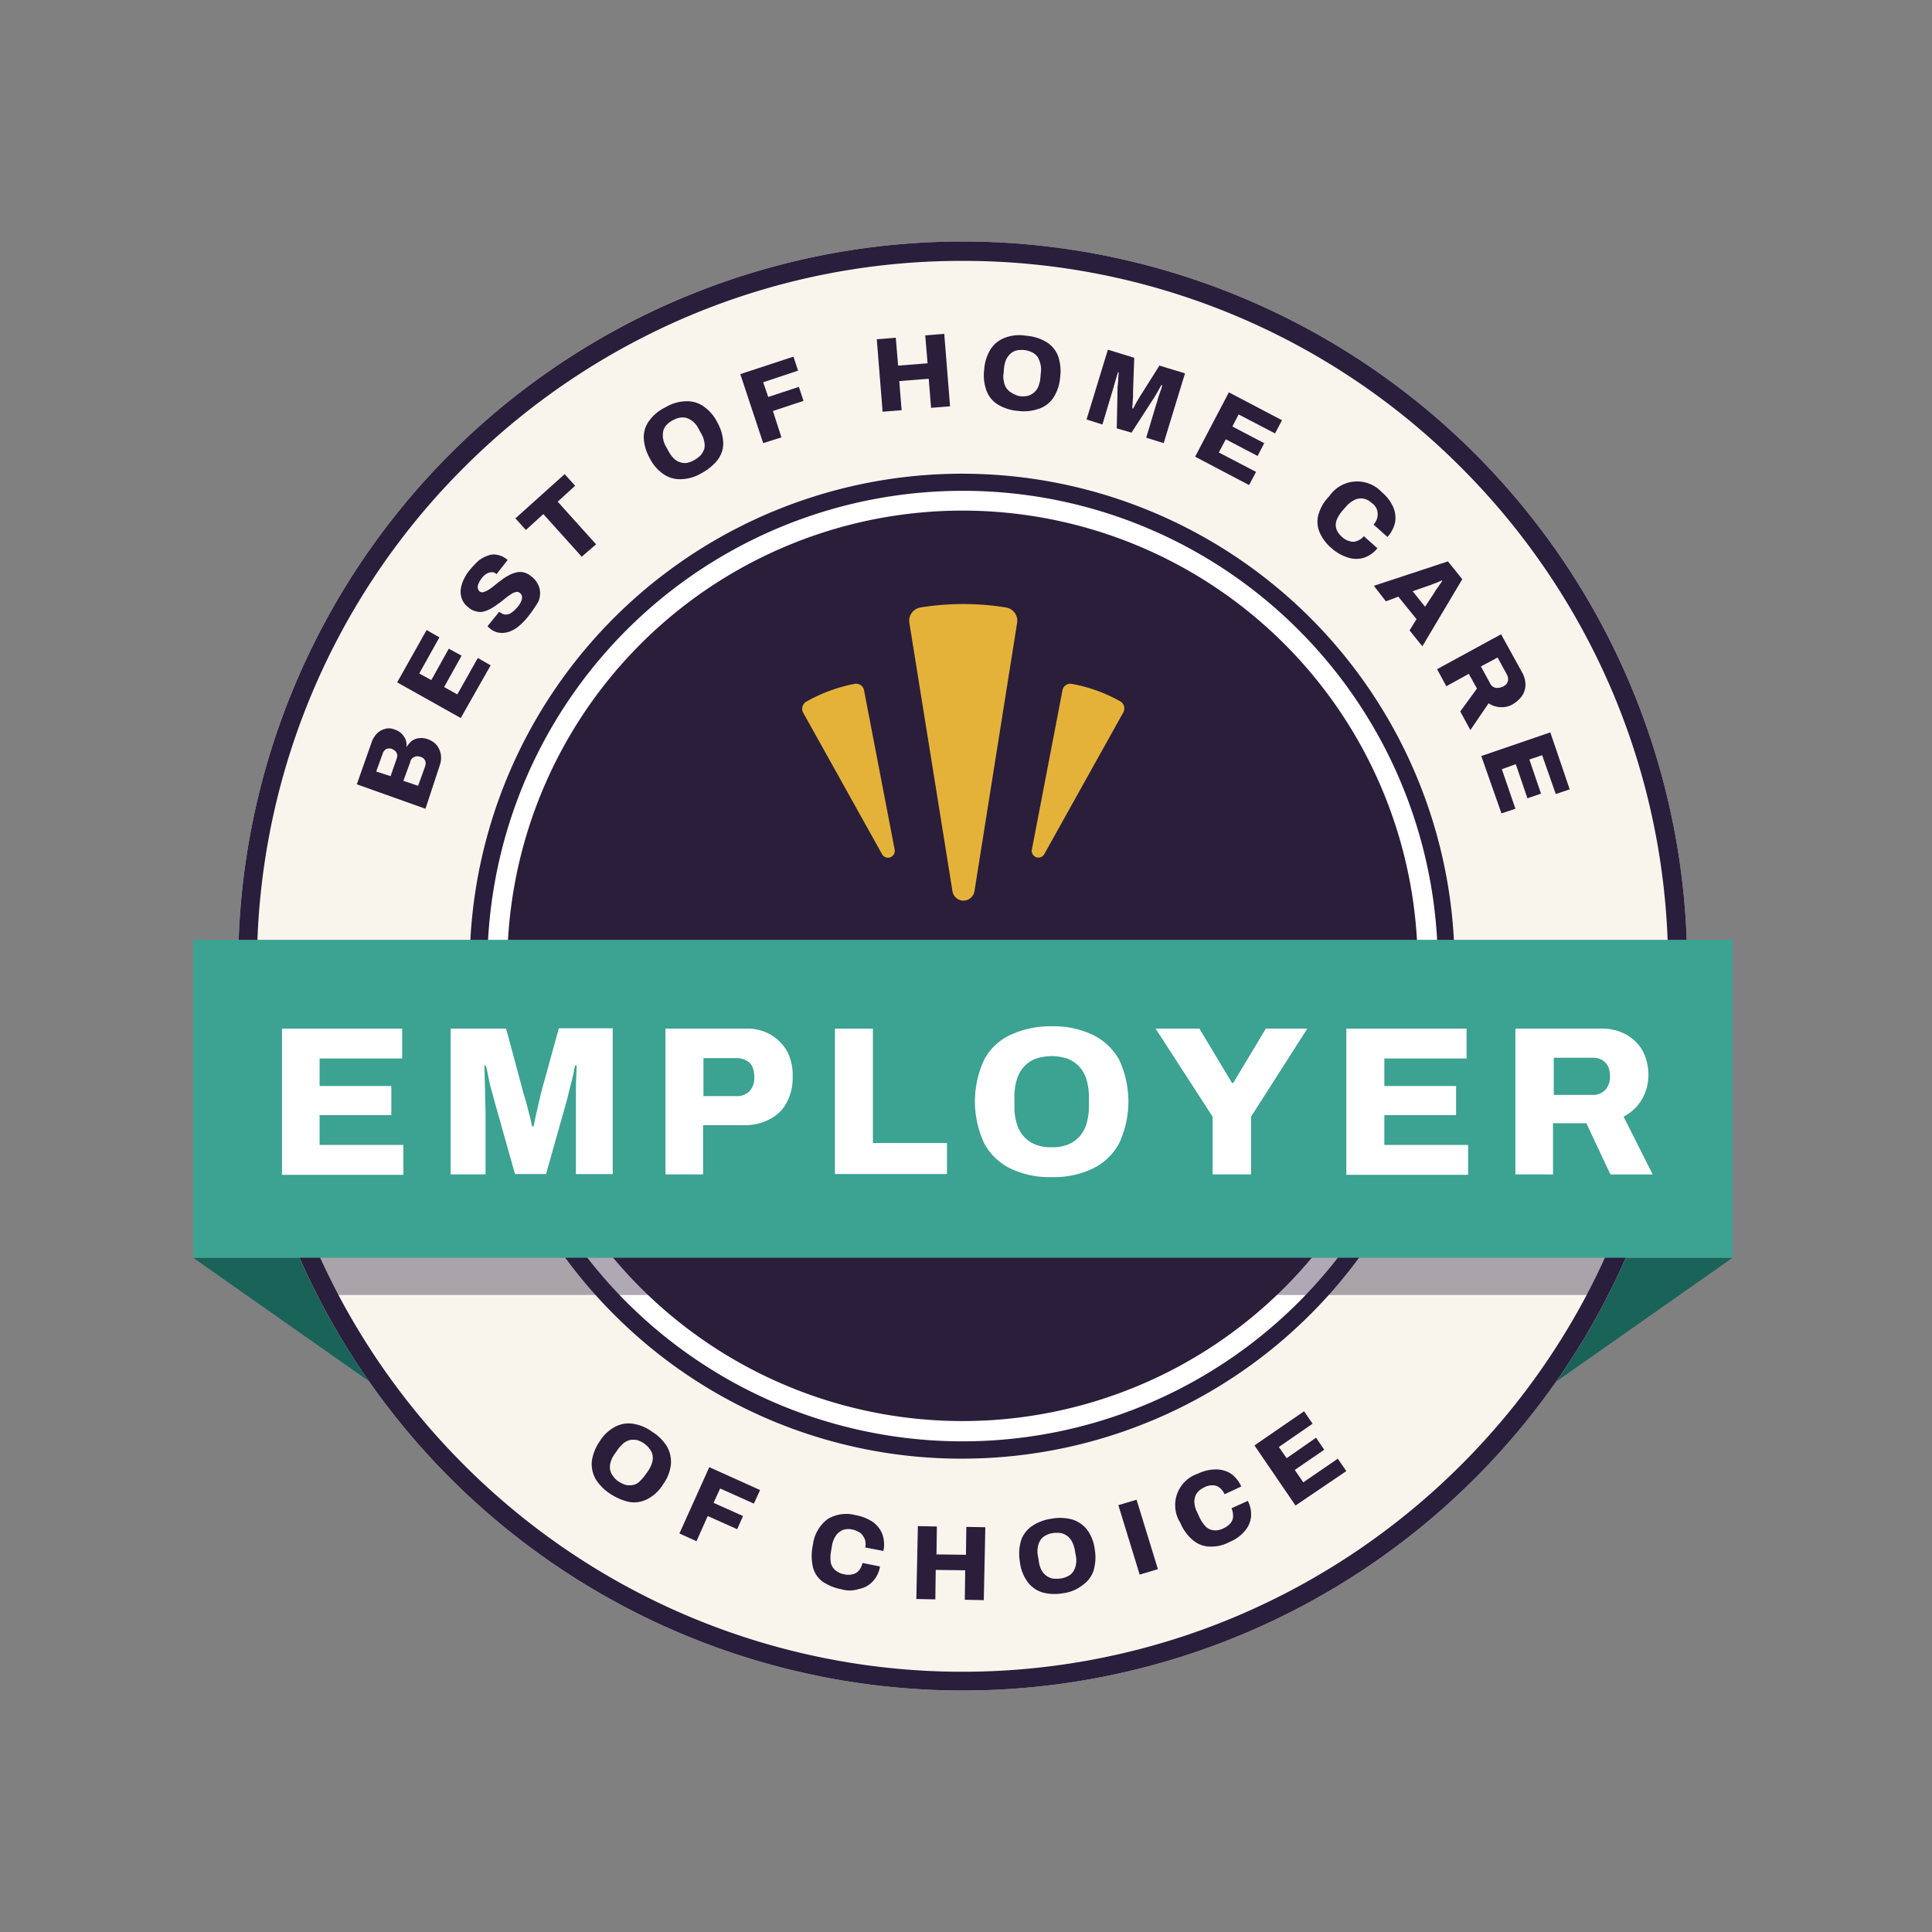 <svg xmlns="http://www.w3.org/2000/svg" xmlns:xlink="http://www.w3.org/1999/xlink" width="160" height="160" viewBox="0 0 160 160"><rect x="0" y="0" width="160" height="160" fill="#808080" stroke="none"/><defs><clipPath id="b"><rect width="160" height="160"/></clipPath></defs><g id="a" clip-path="url(#b)"><g transform="translate(16 20)"><path d="M112.711,280.072H14.771L0,269.7H127.482Z" transform="translate(0 -185.536)" fill="#1a6358"/><g transform="translate(3.693 0)"><path d="M71.516,7.6a60,60,0,1,0,60.016,59.984A60,60,0,0,0,71.516,7.6Zm0,99.192a39.176,39.176,0,1,1,39.176-39.176A39.167,39.167,0,0,1,71.516,106.792Z" transform="translate(-11.5 -7.6)" fill="#f9f5ed"/><path d="M71.516,9.206a58.184,58.184,0,0,1,41.3,17.115,58.634,58.634,0,0,1,12.523,18.56,58.323,58.323,0,0,1-12.523,64.03,58.634,58.634,0,0,1-18.56,12.523,58.323,58.323,0,0,1-64.03-12.523A58.634,58.634,0,0,1,17.7,90.351a58.323,58.323,0,0,1,12.523-64.03A58.634,58.634,0,0,1,48.781,13.8,57.992,57.992,0,0,1,71.516,9.206m0,99.192A40.784,40.784,0,1,0,42.648,96.452,40.59,40.59,0,0,0,71.516,108.4m0-100.8a60,60,0,1,0,60.016,59.984A60,60,0,0,0,71.516,7.6Zm0,99.192a39.176,39.176,0,1,1,39.176-39.176,39.167,39.167,0,0,1-39.176,39.176Z" transform="translate(-11.5 -7.6)" fill="#291e3b"/></g><g transform="translate(13.551 7.642)"><path d="M47.884,139.826,42.2,137.8l1.22-3.468a1.906,1.906,0,0,1,.45-.739,1.429,1.429,0,0,1,.674-.385,1.174,1.174,0,0,1,.8.064,1.269,1.269,0,0,1,.578.353,1.4,1.4,0,0,1,.321.482,1.153,1.153,0,0,1,.064.578h.032a2.051,2.051,0,0,1,.417-.482,1.271,1.271,0,0,1,.61-.225,1.52,1.52,0,0,1,.739.1,1.606,1.606,0,0,1,.739.514,1.768,1.768,0,0,1,.321.8,1.93,1.93,0,0,1-.128.931Zm-2.89-2.7.514-1.477a.579.579,0,0,0,.032-.321.645.645,0,0,0-.128-.257,1.12,1.12,0,0,0-.289-.193.626.626,0,0,0-.482,0,.646.646,0,0,0-.289.353l-.546,1.509Zm2.28.8.578-1.606a.626.626,0,0,0,0-.482.559.559,0,0,0-.417-.321.624.624,0,0,0-.61.1.462.462,0,0,0-.193.321l-.578,1.573Z" transform="translate(-42.2 -100.489)" fill="#2a1e3b"/><path d="M57.866,115.089,52.6,112.135l2.44-4.335,1.06.61L54.43,111.4l1,.546,1.445-2.6,1.06.578-1.445,2.6,1.092.61,1.7-3.018,1.06.61Z" transform="translate(-49.26 -83.267)" fill="#2a1e3b"/><path d="M74.562,93.435a5.628,5.628,0,0,1-.739.771,2.666,2.666,0,0,1-.8.482,1.869,1.869,0,0,1-.835.1,1.554,1.554,0,0,1-.867-.417c-.032,0-.032-.032-.064-.064l-.064-.064.963-1.188a.112.112,0,0,0,.064.032c.032.032.032.032.064.032a.648.648,0,0,0,.45.161.852.852,0,0,0,.45-.161,2.665,2.665,0,0,0,.45-.417,1.765,1.765,0,0,0,.225-.289,1.893,1.893,0,0,0,.128-.257.605.605,0,0,0,.064-.257.546.546,0,0,0-.032-.225.321.321,0,0,0-.128-.161.362.362,0,0,0-.353-.1,1.217,1.217,0,0,0-.417.193,4.591,4.591,0,0,0-.482.353c-.161.128-.353.289-.546.417a6.024,6.024,0,0,1-.578.385,2.476,2.476,0,0,1-.61.257,1.094,1.094,0,0,1-.642,0,1.378,1.378,0,0,1-.674-.353,1.467,1.467,0,0,1-.514-.674,1.683,1.683,0,0,1-.1-.8,2.778,2.778,0,0,1,.257-.835,3.394,3.394,0,0,1,.546-.835,7.169,7.169,0,0,1,.674-.706,2.58,2.58,0,0,1,.771-.417,1.294,1.294,0,0,1,.771-.064,1.663,1.663,0,0,1,.771.353l.1.064-.931,1.188L71.9,89.9a.483.483,0,0,0-.353-.128.855.855,0,0,0-.385.1,1.359,1.359,0,0,0-.417.353,1.916,1.916,0,0,0-.289.482.553.553,0,0,0-.064.385.484.484,0,0,0,.128.257.35.35,0,0,0,.353.064,1.567,1.567,0,0,0,.417-.193,4.6,4.6,0,0,0,.482-.353c.161-.128.353-.289.546-.417a3.016,3.016,0,0,1,.578-.385,2.479,2.479,0,0,1,.61-.257,1.451,1.451,0,0,1,.642-.032,1.513,1.513,0,0,1,.642.321,1.863,1.863,0,0,1,.706,1,1.72,1.72,0,0,1-.1,1.124A11.618,11.618,0,0,1,74.562,93.435Z" transform="translate(-60.369 -70.026)" fill="#2a1e3b"/><path d="M88.591,74.44l-3.179-3.532-1.445,1.317-.867-.963L87.178,67.6l.867.963L86.6,69.88l3.179,3.532Z" transform="translate(-69.966 -55.976)" fill="#2a1e3b"/><path d="M120.952,54.764a3.407,3.407,0,0,1-1.67.482,2.372,2.372,0,0,1-1.445-.417,3.474,3.474,0,0,1-1.156-1.349,3.721,3.721,0,0,1-.482-1.7,2.28,2.28,0,0,1,.482-1.413,3.6,3.6,0,0,1,1.349-1.092,3.407,3.407,0,0,1,1.67-.482,2.372,2.372,0,0,1,1.445.417,3.474,3.474,0,0,1,1.156,1.349,3.721,3.721,0,0,1,.482,1.7,2.28,2.28,0,0,1-.482,1.413A4.273,4.273,0,0,1,120.952,54.764Zm-.578-1.092a2.45,2.45,0,0,0,.546-.417,1.629,1.629,0,0,0,.289-.514,1.3,1.3,0,0,0,0-.61,1.943,1.943,0,0,0-.257-.674l-.193-.353a2.063,2.063,0,0,0-.417-.578,1.725,1.725,0,0,0-.514-.321,1.2,1.2,0,0,0-.578-.064,1.928,1.928,0,0,0-.642.225,1.883,1.883,0,0,0-.546.417,1.113,1.113,0,0,0-.257.514,1.84,1.84,0,0,0,.257,1.284l.193.353a2.672,2.672,0,0,0,.417.578,1.257,1.257,0,0,0,.514.321,1.2,1.2,0,0,0,.578.064A2.056,2.056,0,0,0,120.374,53.672Z" transform="translate(-92.438 -43.204)" fill="#2a1e3b"/><path d="M142.995,44.461,141.1,38.745l4.4-1.445.385,1.156-2.89.963.417,1.22,2.537-.835.385,1.156L143.8,41.8l.706,2.184Z" transform="translate(-109.342 -35.405)" fill="#2a1e3b"/><path d="M176.782,37.854l-.482-6,1.573-.128.193,2.312,2.44-.193-.193-2.312,1.573-.128.482,6-1.573.128-.193-2.408-2.44.193.193,2.408Z" transform="translate(-133.239 -31.4)" fill="#2a1e3b"/><path d="M206.775,38.036a3.789,3.789,0,0,1-1.67-.514,2.276,2.276,0,0,1-.963-1.156,3.788,3.788,0,0,1-.193-1.766,3.676,3.676,0,0,1,.546-1.7,2.466,2.466,0,0,1,1.188-.931,3.35,3.35,0,0,1,1.734-.161,3.789,3.789,0,0,1,1.67.514,2.34,2.34,0,0,1,.963,1.124,3.789,3.789,0,0,1,.193,1.766,3.676,3.676,0,0,1-.546,1.7,2.292,2.292,0,0,1-1.188.931A3.7,3.7,0,0,1,206.775,38.036Zm.128-1.22a2.263,2.263,0,0,0,.674-.032,1.34,1.34,0,0,0,.514-.289,1.222,1.222,0,0,0,.353-.514,2.521,2.521,0,0,0,.161-.706l.032-.385a1.882,1.882,0,0,0-.032-.739,2.412,2.412,0,0,0-.225-.578,1.307,1.307,0,0,0-.45-.385,2.131,2.131,0,0,0-.642-.193,2.262,2.262,0,0,0-.674.032,1.339,1.339,0,0,0-.514.289,1.6,1.6,0,0,0-.353.514,2.519,2.519,0,0,0-.161.706l-.032.385a1.691,1.691,0,0,0,.032.706,1.219,1.219,0,0,0,.225.546,1.307,1.307,0,0,0,.45.385A1.923,1.923,0,0,0,206.9,36.816Z" transform="translate(-151.993 -31.646)" fill="#2a1e3b"/><path d="M230.4,41.28l1.766-5.78,2.184.674-.1,2.794v.385c0,.161-.032.353-.032.514,0,.193-.032.353-.032.482l.064.032a3.5,3.5,0,0,0,.193-.353c.064-.128.161-.289.257-.45a4.754,4.754,0,0,1,.257-.417l1.477-2.344,2.119.642-1.766,5.78-1.445-.45.739-2.473c.064-.225.161-.482.225-.739s.161-.482.225-.674a2.009,2.009,0,0,0,.128-.45l-.064-.032c-.032.064-.1.193-.193.353s-.161.289-.257.45a4.753,4.753,0,0,1-.257.417l-1.766,2.729-1.22-.353.064-3.243a1.977,1.977,0,0,1,.032-.417c0-.161.032-.353.032-.514s.032-.321.032-.45L233,37.362c-.032.161-.1.321-.161.546s-.128.417-.193.674c-.064.225-.128.45-.193.642l-.739,2.473Z" transform="translate(-169.967 -34.183)" fill="#2a1e3b"/><path d="M258.4,51.83l2.794-5.33,4.4,2.312-.578,1.092L262,48.33l-.514,1,2.633,1.381-.546,1.06-2.633-1.381-.578,1.092,3.083,1.606-.578,1.092Z" transform="translate(-188.975 -41.651)" fill="#2a1e3b"/><path d="M291.161,75.05a3.6,3.6,0,0,1-1.028-1.349,2.241,2.241,0,0,1-.1-1.445,3.517,3.517,0,0,1,.9-1.541,2.792,2.792,0,0,1,4.367-.321,3.331,3.331,0,0,1,.9,1.156,2.222,2.222,0,0,1,.193,1.284,2.6,2.6,0,0,1-.642,1.252L294.6,73.059a1.254,1.254,0,0,0,.321-.61,1.312,1.312,0,0,0-.032-.61,1.092,1.092,0,0,0-.417-.546,1.378,1.378,0,0,0-.739-.385,1.213,1.213,0,0,0-.739.128,2.336,2.336,0,0,0-.706.578l-.257.289a3,3,0,0,0-.482.771,1.174,1.174,0,0,0-.032.739,1.475,1.475,0,0,0,.482.674,1.292,1.292,0,0,0,.642.353.806.806,0,0,0,.61-.032,1.225,1.225,0,0,0,.546-.385l1.124,1a2.453,2.453,0,0,1-1.156.8,2.2,2.2,0,0,1-1.284-.032A3.621,3.621,0,0,1,291.161,75.05Z" transform="translate(-210.401 -57.261)" fill="#2a1e3b"/><path d="M304.5,92.123l6.133-2.023,1.188,1.477-3.307,5.555-1.06-1.317.578-.931-1.509-1.862-1.028.385Zm3.211.45,1.028,1.284.739-1.124a1.4,1.4,0,0,0,.128-.225c.064-.1.128-.161.193-.257l.193-.289a1.125,1.125,0,0,0,.161-.257l-.032-.032a3.767,3.767,0,0,1-.353.161c-.128.064-.289.1-.417.161a2.434,2.434,0,0,1-.353.128Z" transform="translate(-220.272 -71.251)" fill="#2a1e3b"/><path d="M320.8,111.79l5.3-2.89,1.7,3.083a2.209,2.209,0,0,1,.321,1.092,1.674,1.674,0,0,1-.289.931,2.508,2.508,0,0,1-.739.674,1.753,1.753,0,0,1-1.028.257,1.923,1.923,0,0,1-1-.321l-1.509,2.216-.835-1.541,1.381-1.895-.674-1.22-1.862,1.028Zm3.629-.225.771,1.413a.621.621,0,0,0,.45.353,1.062,1.062,0,0,0,.61-.1.875.875,0,0,0,.321-.257.648.648,0,0,0,.1-.353.856.856,0,0,0-.1-.385l-.771-1.413Z" transform="translate(-231.338 -84.014)" fill="#2a1e3b"/><path d="M332.2,136.159l5.716-1.959,1.606,4.72-1.156.385-1.124-3.211-1.06.353.963,2.826-1.124.385-.963-2.826-1.156.417,1.124,3.275-1.156.385Z" transform="translate(-239.077 -101.19)" fill="#2a1e3b"/></g><g transform="translate(24.34 20.648)"><ellipse cx="38.534" cy="38.534" rx="38.534" ry="38.534" transform="translate(0.835 0.803)" fill="#2a1e3b"/><path d="M115.168,73.538a37.7,37.7,0,1,1-37.7,37.7,37.714,37.714,0,0,1,37.7-37.7m0-1.638a39.359,39.359,0,1,0,27.841,11.528A39.24,39.24,0,0,0,115.168,71.9Z" transform="translate(-75.8 -71.9)" fill="#fff"/></g><g transform="translate(50.435 30.024)"><g transform="translate(8.861)"><path d="M190.065,124.862l3.532-22.221a1.111,1.111,0,0,0-.9-1.252,22.125,22.125,0,0,0-7.129,0,1.111,1.111,0,0,0-.9,1.252l3.564,22.189A.923.923,0,0,0,190.065,124.862Z" transform="translate(-184.657 -101.1)" fill="#e5b239"/></g><g transform="translate(19.009 6.604)"><path d="M217.3,135.774l6.551-11.753a.678.678,0,0,0-.257-.9,12.8,12.8,0,0,0-4.014-1.445.659.659,0,0,0-.771.514l-2.537,13.2A.555.555,0,0,0,217.3,135.774Z" transform="translate(-216.26 -121.666)" fill="#e5b239"/></g><g transform="translate(0 6.604)"><path d="M164.717,135.388l-2.537-13.2a.658.658,0,0,0-.771-.514,12.865,12.865,0,0,0-4.014,1.477.678.678,0,0,0-.257.9l6.551,11.753A.563.563,0,0,0,164.717,135.388Z" transform="translate(-157.062 -121.666)" fill="#e5b239"/></g></g><g transform="translate(33.004 96.88)"><path d="M104.329,318.263a4,4,0,0,1-1.22-1.22,2.571,2.571,0,0,1-.321-1.477,3.775,3.775,0,0,1,.642-1.638,3.289,3.289,0,0,1,1.284-1.22,2.351,2.351,0,0,1,1.477-.257,3.6,3.6,0,0,1,1.606.674,3.683,3.683,0,0,1,1.22,1.22,2.571,2.571,0,0,1,.321,1.477,3.414,3.414,0,0,1-.642,1.638,3.288,3.288,0,0,1-1.284,1.22,2.388,2.388,0,0,1-1.477.257A4.535,4.535,0,0,1,104.329,318.263Zm.674-1.028a2.627,2.627,0,0,0,.61.289,1.747,1.747,0,0,0,.578,0,1.012,1.012,0,0,0,.546-.289,4.161,4.161,0,0,0,.482-.546l.225-.321a2.392,2.392,0,0,0,.321-.642,1.327,1.327,0,0,0,.064-.61,1.166,1.166,0,0,0-.225-.546,1.987,1.987,0,0,0-1.092-.771,1.746,1.746,0,0,0-.578,0,1.505,1.505,0,0,0-.546.289,2.77,2.77,0,0,0-.482.546l-.225.321a2.006,2.006,0,0,0-.321.642,1.371,1.371,0,0,0-.064.61,1.166,1.166,0,0,0,.225.546A1.721,1.721,0,0,0,105,317.236Z" transform="translate(-102.781 -311.423)" fill="#2a1e3b"/><path d="M125.4,329.191l2.473-5.491,4.207,1.895-.514,1.124-2.794-1.252-.546,1.188,2.44,1.092-.482,1.092-2.44-1.092-.931,2.087Z" transform="translate(-118.137 -319.076)" fill="#2a1e3b"/><path d="M161.973,342.032a4.147,4.147,0,0,1-1.573-.642,2.112,2.112,0,0,1-.8-1.22,4.22,4.22,0,0,1,0-1.8,3.168,3.168,0,0,1,1.22-2.151,2.986,2.986,0,0,1,2.344-.321,3.557,3.557,0,0,1,1.381.546,2.18,2.18,0,0,1,.8,1,2.563,2.563,0,0,1,.1,1.413l-1.509-.289a1.177,1.177,0,0,0-.032-.674,1.346,1.346,0,0,0-.353-.514,1.7,1.7,0,0,0-.642-.289,1.439,1.439,0,0,0-.835.032,1.374,1.374,0,0,0-.578.482,2.126,2.126,0,0,0-.321.867l-.064.385a3.11,3.11,0,0,0-.032.931,1.155,1.155,0,0,0,.353.642,1.589,1.589,0,0,0,.739.353,1.434,1.434,0,0,0,.739,0,.945.945,0,0,0,.514-.321,1.542,1.542,0,0,0,.289-.61l1.445.289a2.3,2.3,0,0,1-.61,1.252,2.039,2.039,0,0,1-1.124.61A2.422,2.422,0,0,1,161.973,342.032Z" transform="translate(-141.287 -327.293)" fill="#2a1e3b"/><path d="M186.5,344.937l.128-6.037,1.573.032-.032,2.312,2.44.032.032-2.312,1.573.032-.128,6.037L190.514,345l.032-2.44-2.44-.032-.032,2.44Z" transform="translate(-159.617 -329.395)" fill="#2a1e3b"/><path d="M216.682,343.026a3.877,3.877,0,0,1-1.734-.064,2.387,2.387,0,0,1-1.22-.867,3.441,3.441,0,0,1-.642-1.67,3.934,3.934,0,0,1,.1-1.766,2.365,2.365,0,0,1,.9-1.188,3.816,3.816,0,0,1,1.606-.61,3.879,3.879,0,0,1,1.734.064,2.53,2.53,0,0,1,1.22.835,3.446,3.446,0,0,1,.642,1.638,3.934,3.934,0,0,1-.1,1.766,2.365,2.365,0,0,1-.9,1.188A3.208,3.208,0,0,1,216.682,343.026Zm-.193-1.22a1.9,1.9,0,0,0,.642-.225,1.044,1.044,0,0,0,.417-.417,1.535,1.535,0,0,0,.193-.578,1.773,1.773,0,0,0-.032-.706l-.064-.385a2.6,2.6,0,0,0-.225-.706,1.349,1.349,0,0,0-.931-.739,2.352,2.352,0,0,0-.674,0,1.676,1.676,0,0,0-.642.225,1.044,1.044,0,0,0-.417.417,1.534,1.534,0,0,0-.193.578,1.957,1.957,0,0,0,.032.739l.064.385a2.075,2.075,0,0,0,.193.674,1.422,1.422,0,0,0,.385.482,1.547,1.547,0,0,0,.514.257A2.844,2.844,0,0,0,216.489,341.806Z" transform="translate(-177.629 -327.966)" fill="#2a1e3b"/><path d="M240.366,338.3,238.6,332.55l1.509-.45,1.766,5.748Z" transform="translate(-194.987 -324.779)" fill="#2a1e3b"/><path d="M257.817,330.3a3.212,3.212,0,0,1-1.638.385,2.225,2.225,0,0,1-1.381-.514,3.681,3.681,0,0,1-1.06-1.445,2.741,2.741,0,0,1,1.445-4.078,3.417,3.417,0,0,1,1.445-.353,2.349,2.349,0,0,1,1.252.321,2.581,2.581,0,0,1,.9,1.092l-1.381.642a1.456,1.456,0,0,0-.417-.546.9.9,0,0,0-.578-.193,1.379,1.379,0,0,0-.674.161,1.517,1.517,0,0,0-.642.514,1.294,1.294,0,0,0-.193.706,2.142,2.142,0,0,0,.257.9l.161.353a2.921,2.921,0,0,0,.514.771,1.11,1.11,0,0,0,.674.321,1.5,1.5,0,0,0,.8-.161,1.678,1.678,0,0,0,.578-.417.923.923,0,0,0,.225-.578,1.784,1.784,0,0,0-.128-.674l1.349-.61a2.457,2.457,0,0,1,.257,1.381,2.145,2.145,0,0,1-.546,1.156A3.214,3.214,0,0,1,257.817,330.3Z" transform="translate(-204.988 -319.483)" fill="#2a1e3b"/><path d="M277.1,317.1l-3.4-4.977,4.11-2.826.706,1.028-2.794,1.927.642.931,2.44-1.7.674,1-2.44,1.67.706,1.028,2.858-1.959.706,1.028Z" transform="translate(-218.816 -309.3)" fill="#2a1e3b"/></g><g transform="translate(3.693 60.915)" opacity="0.38"><path d="M131.532,197.3a59.793,59.793,0,0,1-7.1,26.331H18.6A59.793,59.793,0,0,1,11.5,197.3Z" transform="translate(-11.5 -197.3)" fill="#2a1e3b"/></g><rect width="127.482" height="26.331" transform="translate(0 57.832)" fill="#3ca291"/><g transform="translate(7.353 64.993)"><path d="M22.9,222.674V210.6h9.955v2.473h-6.84v2.28h5.941v2.408H26.015v2.473h6.936v2.473H22.9Z" transform="translate(-22.9 -210.407)" fill="#fff"/><path d="M66.4,222.606V210.532h4.592l1.445,5.363c.064.193.128.45.225.771s.161.674.257,1,.161.674.225.963h.128c.032-.225.1-.482.161-.8s.161-.642.225-1c.1-.353.161-.674.225-.963l1.477-5.363h4.463v12.074H76.772v-6.679c0-.514,0-1,.032-1.413,0-.417.032-.739.032-.9h-.128c-.032.161-.1.417-.161.771-.064.321-.161.674-.257,1.028s-.161.674-.225.931L74.3,222.574H71.73l-1.766-6.262c-.064-.225-.128-.514-.225-.835s-.161-.674-.225-1c-.064-.353-.128-.61-.193-.867h-.128c0,.289.032.674.032,1.124s.032.9.032,1.381.032.931.032,1.349v5.138Z" transform="translate(-52.432 -210.339)" fill="#fff"/><path d="M121.8,222.674V210.6h6.647a3.872,3.872,0,0,1,2.087.514,3.707,3.707,0,0,1,1.349,1.381,4.262,4.262,0,0,1,.45,2.087,4.309,4.309,0,0,1-.482,2.119,3.186,3.186,0,0,1-1.381,1.381,4.31,4.31,0,0,1-2.119.514h-3.436v4.078Zm3.147-6.486h2.7a1.432,1.432,0,0,0,1.124-.417,1.622,1.622,0,0,0,.385-1.156,2.2,2.2,0,0,0-.161-.867,1.137,1.137,0,0,0-.514-.514,1.69,1.69,0,0,0-.835-.193h-2.7v3.147Z" transform="translate(-90.042 -210.407)" fill="#fff"/><path d="M165.5,222.674V210.6h3.147v9.473h6.133v2.569H165.5Z" transform="translate(-119.709 -210.407)" fill="#fff"/><path d="M207.958,222.491a7.494,7.494,0,0,1-3.4-.706,4.9,4.9,0,0,1-2.184-2.087,8.188,8.188,0,0,1,0-6.936,4.672,4.672,0,0,1,2.184-2.055,7.837,7.837,0,0,1,3.4-.706,7.494,7.494,0,0,1,3.4.706,5,5,0,0,1,2.184,2.055,8.188,8.188,0,0,1,0,6.936,4.9,4.9,0,0,1-2.184,2.087A7.494,7.494,0,0,1,207.958,222.491Zm0-2.473a3.5,3.5,0,0,0,1.349-.225,2.61,2.61,0,0,0,.963-.674,2.818,2.818,0,0,0,.578-1.06,4.851,4.851,0,0,0,.193-1.413v-.771a4.92,4.92,0,0,0-.193-1.445,2.817,2.817,0,0,0-.578-1.06,2.61,2.61,0,0,0-.963-.674,4.159,4.159,0,0,0-2.7,0,2.609,2.609,0,0,0-.963.674,2.817,2.817,0,0,0-.578,1.06,4.922,4.922,0,0,0-.193,1.445v.771a4.851,4.851,0,0,0,.193,1.413,2.818,2.818,0,0,0,.578,1.06,2.61,2.61,0,0,0,.963.674A3.5,3.5,0,0,0,207.958,220.019Z" transform="translate(-144.217 -210)" fill="#fff"/><path d="M252.92,222.674v-4.785L248.2,210.6h3.629l2.7,4.5h.1l2.7-4.5h3.436l-4.656,7.289v4.785Z" transform="translate(-175.853 -210.407)" fill="#fff"/><path d="M297.4,222.674V210.6h9.955v2.473h-6.808v2.28h5.941v2.408h-5.941v2.473h6.936v2.473H297.4Z" transform="translate(-209.255 -210.407)" fill="#fff"/><path d="M341,222.674V210.6h7a4.194,4.194,0,0,1,2.216.514,3.481,3.481,0,0,1,1.349,1.381,4.257,4.257,0,0,1,.45,1.927,4.009,4.009,0,0,1-.546,2.055,3.772,3.772,0,0,1-1.509,1.413l2.408,4.785h-3.5l-1.991-4.239h-2.762v4.239Zm3.147-6.583h3.243a1.428,1.428,0,0,0,1.06-.417,1.676,1.676,0,0,0,.385-1.156,1.984,1.984,0,0,0-.161-.8,1.487,1.487,0,0,0-.482-.514,1.526,1.526,0,0,0-.771-.193h-3.243v3.083Z" transform="translate(-238.854 -210.407)" fill="#fff"/></g></g></g></svg>